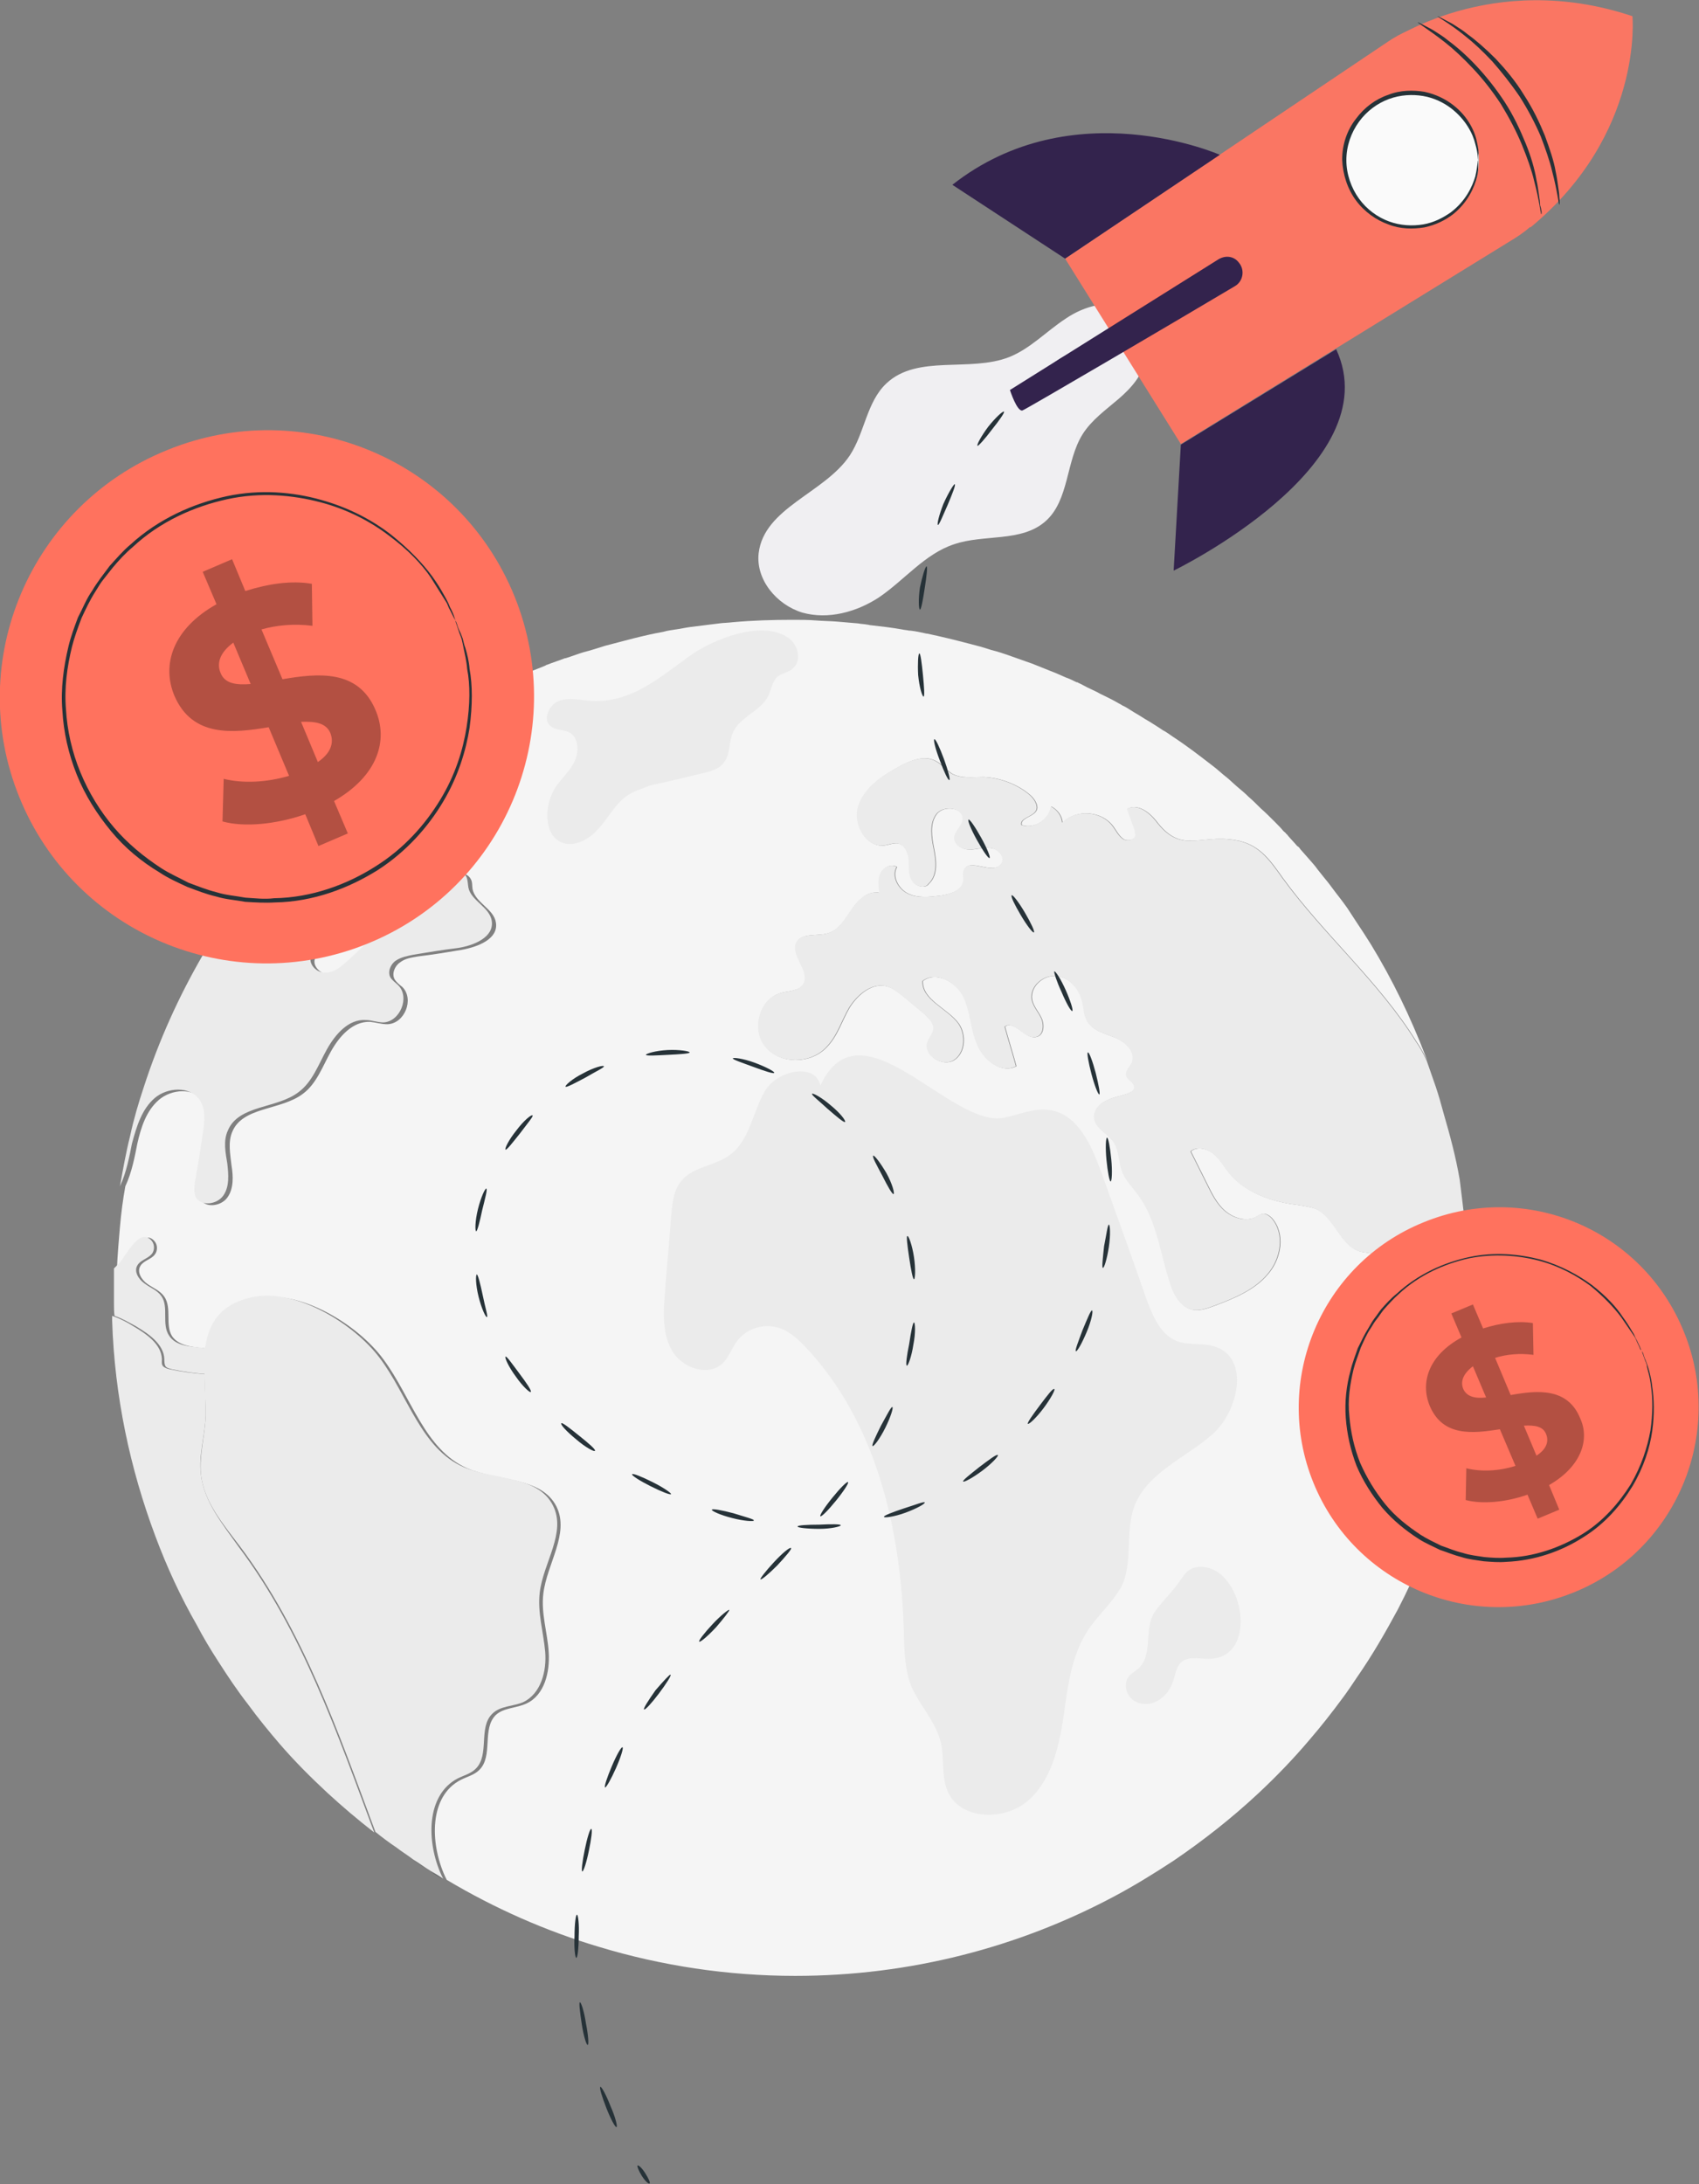 <svg version="1.1" id="Слой_1" xmlns="http://www.w3.org/2000/svg" x="0" y="0" width="283.3" height="364" xml:space="preserve"><rect width="100%" height="100%" fill="#808080" stroke="none"/><style>.st1{fill:#ebebeb}.st2{opacity:.6}.st3{fill:#263238}.st5{fill:#fa7663}.st8{fill:#ff725e}.st9{opacity:.3;enable-background:new}</style><path d="M234.2 220.6c-1.1-2.5-1.4-5.3-2.1-7.9-.4-1.4-1.1-2.9-2.4-3.5-.9-.4-1.9-.4-2.8-.6-3.4-1-4.3-5.7-7.4-7.1-1-.4-2.1-.5-3.2-.7-4.2-.5-8.6-2-11.3-5.3-.9-1.1-1.5-2.3-2.6-3.2s-2.8-1.3-3.8-.4l2.7 5.4c.8 1.6 1.6 3.3 3 4.5s3.4 1.8 5 1.1c.5-.3 1.1-.7 1.7-.6.4.1.8.4 1.1.7 2.3 2.6 1.6 6.8-.7 9.4-2.2 2.6-5.6 4-8.8 5.2-1.1.4-2.4.9-3.6.7-2.2-.4-3.4-2.8-4-5-1.5-4.8-2.1-10-5.1-14.1-.9-1.3-2.1-2.4-2.7-3.9-.6-1.6-.5-3.5-1.4-4.9-1-1.5-3.1-2.3-3.3-4.1-.1-1.3.9-2.4 2.1-2.9 1.1-.6 2.4-.7 3.6-1.2.5-.2 1-.5 1-1 0-.8-1-1.1-1.3-1.8-.3-.8.5-1.5.9-2.3.7-1.8-1.1-3.5-2.9-4.2-1.8-.7-3.9-1.2-4.7-3-.4-.8-.4-1.7-.6-2.6-.4-2.2-2-4.3-4.2-4.6-2.2-.4-4.6 1.6-4.3 3.8.2 1.2 1.1 2.1 1.6 3.2s.4 2.8-.8 3.1c-1.9.6-3.7-2.9-5.3-1.7.6 2.2 1.3 4.4 1.9 6.6-2.5 1.3-5.4-1-6.5-3.6s-1.1-5.5-2.3-8c-1.3-2.5-4.6-4.3-6.8-2.6-.1 3.2 4.1 4.5 6 7.1 1.3 1.9 1.1 4.9-.8 6.1-2 1.2-5.1-.9-4.4-3 .3-.8.9-1.4 1-2.2.1-1-.8-1.8-1.5-2.5l-3.6-3c-.8-.6-1.6-1.3-2.6-1.6-2.5-.7-4.9 1.3-6.3 3.5-1.3 2.2-2 4.8-3.9 6.7-2.6 2.7-7.5 2.8-10 0s-1.2-8.1 2.4-9.1c1.4-.4 3.1-.3 3.8-1.5 1.3-2.1-2.3-4.9-1.1-7 .9-1.6 3.5-.9 5.3-1.5s2.8-2.4 3.9-4 2.7-3.1 4.6-2.7c-.1-1.1-.3-2.3.2-3.3s1.8-1.6 2.7-1c-.9 1.5.2 3.6 1.8 4.4 1.6.8 3.5.6 5.2.4 1.8-.2 4-.9 4.1-2.6.1-.6-.2-1.2.1-1.7.8-2.1 4.6.8 6.1-.9.9-.9-.1-2.4-1.3-2.7s-2.4.1-3.6.2c-1.2.1-2.7-.6-2.8-1.8s1.3-2.1 1.4-3.2c.2-2-3.2-2.5-4.4-.9s-.8 3.9-.4 5.9c.4 2 .6 4.3-.9 5.7-.6.9-2.3.4-2.8-.6-.6-1-.4-2.2-.5-3.4-.1-1.1-.6-2.4-1.7-2.7-.8-.2-1.6.2-2.4.3-3.1.4-5.3-3.7-4.3-6.6 1-3 3.8-4.9 6.5-6.4 2-1.1 4.5-2.2 6.5-1 .9.5 1.6 1.4 2.5 2 1.6.9 3.5.6 5.3.6 2.8.1 5.7 1.2 7.8 3 .8.7 1.6 2 .9 2.8-.7.9-2.6 1.1-2.3 2.2 2.1.7 4.6-.9 4.9-3.1 1 .5 1.8 1.5 1.9 2.7 2.3-2.3 6.6-2 8.5.7.5.7.9 1.5 1.6 2 .7.5 2 .2 2.1-.6 0-.3-.1-.5-.1-.8-.4-1.2-.9-2.4-1.3-3.6 1.7-.9 3.6.5 4.8 2 4.2 5.6 7.2 2.2 13.1 3.2 4 .6 5.8 3.2 8 6.3 6.9 9.5 16.1 17.3 22.3 27.3.7 1 1.3 2.1 1.8 3.2-.1-.3-.2-.5-.3-.8-2.5-6.5-5.5-12.7-9.1-18.6-.8-1.3-1.6-2.5-2.4-3.7-.5-.8-1-1.5-1.5-2.3-.7-1-1.4-1.9-2.1-2.8-.6-.8-1.1-1.5-1.7-2.2l-1.2-1.5c-.4-.6-.9-1.1-1.4-1.7l-1.5-1.7c-.1-.2-.3-.4-.5-.5-.5-.6-1.1-1.2-1.6-1.8 0-.1-.1-.1-.2-.2-.1-.2-.3-.3-.5-.5-.4-.5-.9-1-1.4-1.5-.8-.8-1.6-1.6-2.4-2.3-.7-.7-1.3-1.3-2-1.9-.6-.6-1.2-1.1-1.8-1.6s-1.2-1.1-1.8-1.6c-.8-.6-1.5-1.3-2.3-1.9-2.2-1.7-4.4-3.4-6.7-4.9-.6-.4-1.1-.8-1.7-1.1-.6-.4-1.2-.8-1.7-1.1-.6-.4-1.2-.7-1.8-1.1s-1.2-.7-1.8-1.1c-.5-.3-.9-.6-1.4-.8-.3-.2-.5-.3-.7-.4-1-.6-2.1-1.1-3.1-1.6-.5-.3-1-.5-1.6-.8-.7-.3-1.3-.7-2-1-.1-.1-.2-.1-.3-.1-.6-.3-1.2-.6-1.8-.8-.9-.4-1.8-.8-2.6-1.1l-3-1.2c-1.1-.4-2.3-.8-3.4-1.2-1.1-.4-2.3-.8-3.5-1.1-1.2-.4-2.3-.7-3.5-1-2.3-.6-4.7-1.2-7.1-1.7h-.1c-.9-.2-1.8-.4-2.7-.5h-.2c-.4-.1-.8-.1-1.2-.2-1.7-.3-3.4-.5-5.2-.7-.2 0-.4-.1-.6-.1-.5-.1-1-.1-1.5-.2-1.1-.1-2.3-.2-3.5-.3-1.2-.1-2.4-.1-3.6-.2-1.3-.1-2.5-.1-3.8-.1-3.4 0-6.7.1-10 .4-.8.1-1.6.1-2.3.2l-2.4.3-2.4.3c-.8.1-1.6.3-2.4.4-.7.1-1.4.2-2.1.4-1.7.3-3.4.7-5 1.1-.8.2-1.5.4-2.3.6s-1.5.4-2.3.6c-1.3.4-2.5.8-3.7 1.1-1 .3-2 .7-3 1h-.1c-1 .4-2 .7-3 1.1-.1 0-.1 0-.2.1-.9.4-1.8.7-2.7 1.1l-3.3 1.5c-.9.4-1.8.9-2.7 1.3-1 .5-1.9 1-2.9 1.5 0 0-.1 0-.1.1l-2.7 1.5c-.9.5-1.8 1.1-2.8 1.6-.9.5-1.7 1-2.5 1.6l-.9.6c-.9.6-1.8 1.2-2.6 1.8-1.1.7-2.1 1.5-3.2 2.3l-2.7 2.1c-5.1 4-9.8 8.5-14.1 13.3-1.5 1.7-3 3.4-4.4 5.2-1.2 1.5-2.3 3-3.4 4.6-1 1.4-1.9 2.8-2.9 4.2.9-1.4 1.9-2.8 2.9-4.2.3 0 .6-.1.9-.1 1.6-.1 3.3-.1 4.8-.8 1.3-.7 2.3-1.9 3.5-2.7 3.1-2.2 8.2-2.6 9.1-6.4.3-1.3-.1-2.6.4-3.8.9-2.2 3.9-2.6 6.3-2.5 1 0 2.2.1 2.7 1 .3.6.1 1.4-.1 2.1-1.5 4.2-4.4 7.8-8.2 10.1-3.1 1.9-7.2 3.4-8 6.9.4 1.2 2.6 1.1 2.8 2.4.1 1-1.2 1.5-1.6 2.4-.7 1.3.9 2.9 2.4 2.8 1.5-.1 2.7-1.1 3.8-2.1 3.3-3 6.7-6.3 7.9-10.6.5-1.8.7-3.9 2.1-5 1.7-1.4 4.7-.4 5.3 1.7 1.4-.8 3.6-1.4 4.4.1.3.5.2 1.1.3 1.7.5 2.3 3.6 3.3 3.9 5.6.4 2.7-3 4-5.7 4.5-2.4.4-4.8.8-7.3 1.1-1.1.2-2.1.3-3 1-.9.6-1.4 1.9-.9 2.8.3.5.8.9 1.3 1.3 2 2 .4 6.1-2.5 6.2-1 0-1.9-.3-2.9-.4-2.9-.1-5.1 2.4-6.5 4.9s-2.4 5.4-4.7 7.1c-3.7 2.8-10.1 2.1-11.8 6.4-.7 1.7-.3 3.7-.1 5.5.3 1.8.4 3.9-.7 5.4-1.1 1.5-3.8 1.8-4.6.1-.3-.7-.2-1.6-.1-2.4.4-2.7.8-5.3 1.3-8 .3-2 .6-4.2-.6-5.8-1.6-2.3-5.3-2-7.4-.2s-3 4.6-3.6 7.3c-.4 2-.9 4.8-2 7.1-.4 2.2-.7 4.5-.9 6.8-.2 2.3-.4 4.6-.5 7 .3-.2.6-.5.9-.9 1.1-1.2 3.4-6.1 5.4-3.7.5.6.5 1.6 0 2.2-.6.8-1.9 1-2.4 1.9-.6 1 .2 2.3 1.2 3s2.1 1.1 2.8 2.1c1.3 1.9.1 4.7 1.3 6.6 1.1 1.6 3.4 1.8 5.4 2 .2 0 .4.1.7.1.6-3.9 2.4-7.1 7.8-8.4 7.4-1.7 17.2 4.5 21.3 10.1 4.7 6.3 6.9 15.1 14 18.2 5.1 2.2 12.4 1.4 14.9 6.4 2.2 4.5-1.6 9.5-2.2 14.5-.4 3.3.7 6.5.9 9.8.2 3.3-.7 7.1-3.7 8.5-1.7.8-3.8.7-5.1 1.9-2.4 2.3-.4 6.9-2.8 9.2-.8.8-2 1.1-3 1.6-5.4 2.7-5.2 10.6-2.7 16.1l.3.6c7.9 4.7 16.4 8.5 25.5 11.2 10.3 3.1 21.3 4.8 32.6 4.8 19.2 0 37.3-4.8 53.1-13.2 3.4-1.8 6.8-3.9 10-6 5-3.4 9.7-7.1 14.1-11.2 3-2.8 5.9-5.8 8.6-9 1.9-2.2 3.7-4.5 5.4-6.8.9-1.2 1.7-2.4 2.5-3.6 2.5-3.6 4.7-7.4 6.8-11.3 2.9-5.6 5.4-11.5 7.3-17.7 2-6.2 3.4-12.6 4.3-19.2.3-2.5.6-5.1.8-7.7-1.2 1.2-2.8 2.1-4.6 2-3.3-.2-5.6-2.5-6.7-5z" fill="#f5f5f5"/><path class="st1" d="M104.9 132.4c-2.2 1.3-3.4 3.9-5.2 5.8-1.7 2-4.8 3.4-6.9 1.7-1-.8-1.4-2.1-1.5-3.3-.2-1.8.3-3.6 1.2-5.2 1-1.6 2.5-2.8 3.3-4.5s.7-4.1-1-4.9c-.9-.4-2.1-.3-2.9-.9-1.5-1.1-.4-3.6 1.3-4.3 1.7-.6 3.6-.1 5.4 0 6.6.4 11.4-3.9 16.3-7.4 3.8-2.8 12-6.1 16.4-3.2 1.8 1.1 2.5 4 .8 5.3-.7.6-1.8.7-2.5 1.3-.8.8-1 2-1.4 3-1.2 2.7-4.8 3.6-6 6.3-.7 1.6-.4 3.6-1.5 5-.8 1.1-2.3 1.5-3.7 1.8-2.9.7-5.7 1.4-8.6 2-1.1.5-2.4.8-3.5 1.5zm76.5 139.3c-2.8 4.3-3.4 9.6-4.1 14.7-.8 5.1-2.1 10.5-6 13.8s-11.1 3.1-13.2-1.5c-1.2-2.5-.6-5.5-1.2-8.2-.8-3.5-3.6-6.3-5-9.6-1.1-2.9-1.1-6.1-1.2-9.2-.5-16.9-4.6-34.6-16.2-47-1.4-1.5-3-3-5-3.5-2.4-.6-5.1.3-6.6 2.3-.9 1.2-1.4 2.8-2.5 3.8-2.5 2.2-6.8.6-8.4-2.3-1.6-2.9-1.4-6.5-1.1-9.8.3-4.1.7-8.2 1-12.4.2-2.2.4-4.5 1.8-6.1 2-2.3 5.6-2.4 8.1-4.3 3.2-2.4 3.7-7 5.7-10.5s8.4-4.9 9.3-1c6.7-14.4 21.6 7 30.5 5.4 2.6-.5 5.1-1.7 7.7-1.3 4.6.6 6.9 5.7 8.5 10 2.6 7.2 5.2 14.4 7.7 21.6 1 2.7 2.3 5.8 5 6.9 2.1.8 4.5.2 6.6 1 5.6 2 3.7 10.8-.7 14.6-4.5 3.9-10.7 6.3-12.9 11.8-1.6 4.2-.3 9-2 13.1-1.5 3-4.1 5.1-5.8 7.7zm21 4.7c-1.8.3-4-.6-5.4.6-.8.7-1 1.9-1.3 2.9-.4 1.4-1.3 2.8-2.6 3.5-1.3.8-3 .8-4.2-.1s-1.6-2.8-.6-4c.4-.5 1.1-.8 1.6-1.3 2.4-2.3.8-6.5 2.6-9.3 1.1-1.6 2.8-3.2 4-4.9.9-1.2 1.3-2.2 2.9-2.6 7.5-1.2 10.8 14.2 3 15.2z"/><g class="st2"><path class="st3" d="M68.9 310c1 .6 1.9 1.3 2.9 1.9.7.4 1.4.8 2.1 1.3-.7-.4-1.4-.8-2.1-1.3-1-.6-2-1.3-2.9-1.9z"/></g><g class="st2"><path class="st3" d="M18.8 211.3v2.6-2.6z"/></g><path class="st1" d="M33.5 245.7c-.4-3.2.7-6.5.8-9.8 0-2.3-.1-4.6-.2-6.9-1.9-.1-3.9-.4-5.8-.8-.4-.1-.8-.2-1.1-.5-.3-.3-.2-.8-.2-1.2-.1-2.5-2.6-4.2-4.8-5.5-1.1-.7-2.3-1.3-3.5-1.7v.8c.4 12.6 3 24.7 7.2 35.9 1.9 5.1 4.2 10.1 6.9 14.8 1.1 2.1 2.3 4.1 3.6 6.1 1.6 2.5 3.2 4.9 5 7.2 1.6 2.2 3.4 4.4 5.2 6.5 2.5 2.9 5.2 5.6 8 8.2 2.5 2.3 5.1 4.5 7.8 6.6-6.2-16.6-12-33.5-22.6-47.6-2.6-3.7-5.8-7.5-6.3-12.1z"/><path class="st1" d="M34.3 224.7c-.2 0-.4-.1-.7-.1-2-.2-4.3-.3-5.4-2-1.3-1.9 0-4.8-1.3-6.6-.7-1-1.9-1.4-2.8-2.1-1-.7-1.8-2-1.2-3 .5-.9 1.7-1.1 2.4-1.9.5-.6.5-1.6 0-2.2-2-2.4-4.3 2.5-5.4 3.7l-.9.9v5.7c0 .6 0 1.7.1 2.2 1.2.4 2.4 1.1 3.5 1.7 2.2 1.3 4.7 3 4.8 5.5 0 .4 0 .9.2 1.2s.7.4 1.1.5c1.9.4 3.8.7 5.8.8"/><path class="st1" d="M34.1 229c0 2.3.2 4.7.2 6.9-.1 3.3-1.1 6.5-.8 9.8.5 4.6 3.7 8.3 6.5 12 10.6 14.1 16.4 31 22.6 47.6 1.1.9 2.3 1.8 3.5 2.6.9.7 1.9 1.3 2.8 2 1 .6 1.9 1.3 2.9 1.9.7.4 1.4.8 2.1 1.3l-.3-.6c-2.5-5.5-2.6-13.3 2.7-16.1 1-.5 2.2-.8 3-1.6 2.4-2.3.4-6.9 2.8-9.2 1.3-1.3 3.4-1.2 5.1-1.9 3-1.4 4-5.2 3.7-8.5s-1.3-6.5-.9-9.8c.6-5 4.5-10 2.2-14.5-2.5-5-9.7-4.2-14.9-6.4-7.1-3.1-9.3-12-14-18.2-4.2-5.6-13.9-11.7-21.3-10.1-5.4 1.2-7.2 4.4-7.8 8.4M25.8 183c2.1-1.8 5.8-2 7.4.2 1.2 1.6.9 3.8.6 5.8-.4 2.7-.8 5.3-1.3 8-.1.8-.2 1.6.1 2.4.8 1.7 3.5 1.4 4.6-.1s.9-3.6.7-5.4c-.3-1.8-.7-3.8.1-5.5 1.8-4.3 8.2-3.6 11.8-6.4 2.3-1.7 3.3-4.6 4.7-7.1s3.6-5.1 6.5-4.9c1 0 1.9.4 2.9.4 2.8-.1 4.5-4.2 2.5-6.2-.4-.4-1-.8-1.3-1.3-.5-.9 0-2.2.9-2.8s2-.8 3-1c2.4-.4 4.8-.8 7.3-1.1 2.7-.4 6.1-1.8 5.7-4.5-.3-2.3-3.5-3.4-3.9-5.6-.1-.6-.1-1.2-.3-1.7-.7-1.5-2.9-.9-4.4-.1-.6-2.1-3.6-3.1-5.3-1.7-1.4 1.2-1.6 3.3-2.1 5-1.2 4.3-4.6 7.6-7.9 10.6-1.1 1-2.3 2.1-3.8 2.1-1.5.1-3-1.5-2.4-2.8.5-.9 1.8-1.4 1.6-2.4-.2-1.3-2.4-1.2-2.8-2.4.9-3.5 4.9-5 8-6.9 3.8-2.3 6.8-5.9 8.2-10.1.3-.7.4-1.5.1-2.1-.5-.9-1.7-1-2.7-1-2.4 0-5.4.3-6.3 2.5-.5 1.2-.1 2.6-.4 3.8-.8 3.7-5.9 4.1-9.1 6.4-1.2.9-2.2 2.1-3.5 2.7-1.5.7-3.2.6-4.8.8-.3 0-.6.1-.9.1-1 1.4-1.9 2.8-2.9 4.2-.9 1.4-1.8 2.9-2.6 4.3-4 6.9-7.3 14.2-9.8 21.9-.9 2.7-1.7 5.4-2.3 8.2-.7 2.8-1.2 5.6-1.7 8.4 1.1-2.3 1.6-5.1 2-7.1.8-3 1.7-5.8 3.8-7.6zm219 40.4s-2.8 2.1-4.6 2c-2.7 0-5-2.3-6.1-4.8s-1.4-5.3-2.1-7.9c-.4-1.4-1.1-2.9-2.4-3.5-.9-.4-1.9-.4-2.8-.6-3.4-1-4.3-5.7-7.4-7.1-1-.4-2.1-.5-3.2-.7-4.2-.5-8.6-2-11.3-5.3-.9-1.1-1.5-2.3-2.6-3.2s-2.8-1.3-3.8-.4l2.7 5.4c.8 1.6 1.6 3.3 3 4.5s3.4 1.8 5 1.1c.5-.3 1.1-.7 1.7-.6.4.1.8.4 1.1.7 2.3 2.6 1.6 6.8-.7 9.4-2.2 2.6-5.6 4-8.8 5.2-1.1.4-2.4.9-3.6.7-2.2-.4-3.4-2.8-4-5-1.5-4.8-2.1-10-5.1-14.1-.9-1.3-2.1-2.4-2.7-3.9-.6-1.6-.5-3.5-1.4-4.9-1-1.5-3.1-2.3-3.3-4.1-.1-1.3.9-2.4 2.1-2.9 1.1-.6 2.4-.7 3.6-1.2.5-.2 1-.5 1-1 0-.8-1-1.1-1.3-1.8-.3-.8.5-1.5.9-2.3.7-1.8-1.1-3.5-2.9-4.2-1.8-.7-3.9-1.2-4.7-3-.4-.8-.4-1.7-.6-2.6-.4-2.2-2-4.3-4.2-4.6-2.2-.4-4.6 1.6-4.3 3.8.2 1.2 1.1 2.1 1.6 3.2s.4 2.8-.8 3.1c-1.9.6-3.7-2.9-5.3-1.7.6 2.2 1.3 4.4 1.9 6.6-2.5 1.3-5.4-1-6.5-3.6s-1.1-5.5-2.3-8c-1.3-2.5-4.6-4.3-6.8-2.6-.1 3.2 4.1 4.5 6 7.1 1.3 1.9 1.1 4.9-.8 6.1-2 1.2-5.1-.9-4.4-3 .3-.8.9-1.4 1-2.2.1-1-.8-1.8-1.5-2.5l-3.6-3c-.8-.6-1.6-1.3-2.6-1.6-2.5-.7-4.9 1.3-6.3 3.5-1.3 2.2-2 4.8-3.9 6.7-2.6 2.7-7.5 2.8-10 0s-1.2-8.1 2.4-9.1c1.4-.4 3.1-.3 3.8-1.5 1.3-2.1-2.3-4.9-1.1-7 .9-1.6 3.5-.9 5.3-1.5s2.8-2.4 3.9-4 2.7-3.1 4.6-2.7c-.1-1.1-.3-2.3.2-3.3s1.8-1.6 2.7-1c-.9 1.5.2 3.6 1.8 4.4 1.6.8 3.5.6 5.2.4 1.8-.2 4-.9 4.1-2.6.1-.6-.2-1.2.1-1.7.8-2.1 4.6.8 6.1-.9.9-.9-.1-2.4-1.3-2.7s-2.4.1-3.6.2c-1.2.1-2.7-.6-2.8-1.8s1.3-2.1 1.4-3.2c.2-2-3.2-2.5-4.4-.9s-.8 3.9-.4 5.9c.4 2 .6 4.3-.9 5.7-.6.9-2.3.4-2.8-.6-.6-1-.4-2.2-.5-3.4-.1-1.1-.6-2.4-1.7-2.7-.8-.2-1.6.2-2.4.3-3.1.4-5.3-3.7-4.3-6.6 1-3 3.8-4.9 6.5-6.4 2-1.1 4.5-2.2 6.5-1 .9.5 1.6 1.4 2.5 2 1.6.9 3.5.6 5.3.6 2.8.1 5.7 1.2 7.8 3 .8.7 1.6 2 .9 2.8-.7.9-2.6 1.1-2.3 2.2 2.1.7 4.6-.9 4.9-3.1 1 .5 1.8 1.5 1.9 2.7 2.3-2.3 6.6-2 8.5.7.5.7.9 1.5 1.6 2 .7.5 2 .2 2.1-.6 0-.3-.1-.5-.1-.8-.4-1.2-.9-2.4-1.3-3.6 1.7-.9 3.6.5 4.8 2 4.2 5.6 7.2 2.2 13.1 3.2 4 .6 5.8 3.2 8 6.3 6.9 9.5 16.1 17.3 22.3 27.3.7 1 1.3 2.1 1.8 3.2.5 1.4 1 2.9 1.5 4.3.5 1.5.9 2.9 1.3 4.4 1.1 3.8 2 7.1 2.7 11.1 0 0 .8 6.4 1 8.5.1 1.6.3 3.2.4 4.8.1 1.6.1 3.2.1 4.9l-.1 8.6z"/><path d="M188.3 51.8c-3.2-2.1-7.5-.8-10.6 1.3-3.2 2.1-5.9 5-9.4 6.4-6.6 2.6-15.3-.5-20.5 4.4-3.3 3.1-3.6 8.2-6.1 12-4.2 6.3-14.3 8.7-15.2 16.3-.5 4.4 3 8.6 7.3 9.9 4.3 1.2 9-.1 12.7-2.5 4.3-2.9 7.7-7.3 12.6-8.9 5-1.7 11.2-.3 15.2-3.8s3.4-10 6.2-14.5c1.5-2.4 3.9-4.1 6-5.9s4.2-4.1 4.5-6.9c.4-2.9-.7-7.7-2.7-7.8" fill="#f0eff2"/><path class="st3" d="M106.3 360.9c.2-.1.8.5 1.3 1.3s.9 1.6.7 1.7c-.2.1-.8-.5-1.3-1.3s-.8-1.6-.7-1.7zm-6.2-13.1c.2-.1 1 1.4 1.7 3.2.8 1.8 1.2 3.4 1 3.5s-1-1.4-1.7-3.2c-.7-1.8-1.2-3.4-1-3.5zm-3.4-14.1c.2 0 .7 1.5 1 3.5.4 2 .5 3.6.3 3.6-.2.1-.7-1.5-1-3.5s-.5-3.6-.3-3.6zm-.5-14.6c.2 0 .4 1.6.3 3.6 0 2-.2 3.6-.4 3.6s-.4-1.6-.3-3.6c0-2 .2-3.6.4-3.6zm2.4-14.3c.2.1 0 1.7-.4 3.6-.4 2-.9 3.5-1.1 3.5s0-1.7.4-3.6c.4-2 .9-3.6 1.1-3.5zm5.2-13.6c.2.1-.3 1.7-1.1 3.5s-1.6 3.2-1.8 3.2c-.2-.1.3-1.6 1.1-3.5s1.6-3.3 1.8-3.2zm8-12.1c.2.1-.7 1.5-1.9 3.1s-2.3 2.8-2.5 2.7c-.2-.1.7-1.5 1.9-3.2 1.3-1.5 2.4-2.7 2.5-2.6zm9.8-10.8c.1.1-.9 1.4-2.2 2.9-1.4 1.5-2.6 2.5-2.8 2.4-.2-.1.8-1.4 2.2-2.9 1.4-1.5 2.7-2.5 2.8-2.4zm10.3-10.3c.2.1-.9 1.4-2.3 2.9-1.4 1.4-2.7 2.5-2.8 2.3-.1-.1.9-1.4 2.3-2.9 1.3-1.4 2.6-2.5 2.8-2.3zm9.5-11c.2.1-.7 1.5-2 3.1s-2.4 2.7-2.6 2.6c-.2-.1.7-1.5 2-3.1s2.4-2.7 2.6-2.6zm7.4-12.5c.2.1-.3 1.7-1.2 3.5s-1.9 3.1-2.1 3c-.2-.1.5-1.6 1.4-3.4 1-1.8 1.7-3.2 1.9-3.1zm3.6-14.1c.2 0 .3 1.7-.1 3.7-.3 2-.9 3.6-1.1 3.5-.2-.1 0-1.7.4-3.6.3-2 .6-3.6.8-3.6zm-1.1-14.4c.2-.1.8 1.5 1.1 3.5s.2 3.7 0 3.7-.5-1.6-.8-3.6-.5-3.6-.3-3.6zm-5.7-13.4c.2-.1 1.2 1.2 2.2 2.9 1 1.8 1.4 3.4 1.2 3.5s-1-1.3-1.9-3.1c-.9-1.7-1.7-3.1-1.5-3.3zm-10.2-10.3c.1-.2 1.6.6 3.1 1.9 1.6 1.3 2.6 2.6 2.4 2.8-.2.1-1.4-.9-2.9-2.2-1.4-1.3-2.7-2.3-2.6-2.5zm-13.2-5.9c0-.2 1.7 0 3.6.7s3.4 1.5 3.3 1.7-1.6-.3-3.5-1-3.4-1.2-3.4-1.4zm-14.5-.6c0-.2 1.6-.7 3.6-.8s3.7.2 3.7.4-1.6.3-3.6.4c-2 .1-3.6.2-3.7 0zm-13.4 5.3c-.1-.2 1.1-1.3 2.9-2.2 1.8-1 3.4-1.4 3.5-1.2s-1.4.9-3.1 1.9c-1.7.9-3.2 1.7-3.3 1.5zm-10 10.5c-.2-.1.5-1.6 1.8-3.2 1.2-1.6 2.5-2.7 2.7-2.5.2.1-.9 1.4-2.1 3-1.2 1.5-2.2 2.8-2.4 2.7zm-4.9 13.6c-.2 0-.2-1.7.3-3.7s1.2-3.5 1.4-3.4c.2.1-.2 1.6-.7 3.6-.4 1.9-.8 3.5-1 3.5zm1.8 14.3c-.2.1-.9-1.4-1.4-3.4s-.5-3.6-.3-3.7c.2 0 .6 1.6 1 3.5.4 2 .9 3.5.7 3.6zm7.3 12.5c-.2.1-1.4-1-2.5-2.6-1.2-1.6-1.9-3.2-1.7-3.3.2-.1 1.1 1.2 2.3 2.8 1.2 1.6 2.1 2.9 1.9 3.1zm10.7 9.8c-.1.2-1.6-.6-3.1-1.9-1.6-1.3-2.7-2.5-2.5-2.7.1-.2 1.4.8 3 2.1 1.5 1.2 2.8 2.3 2.6 2.5zm12.7 7.2c-.1.2-1.6-.4-3.4-1.3-1.8-.9-3.2-1.8-3.1-2s1.6.4 3.4 1.3c1.8.9 3.1 1.8 3.1 2zm13.8 4.4c0 .2-1.7.1-3.6-.4-2-.5-3.5-1.2-3.4-1.4s1.7.1 3.6.6c1.9.6 3.5 1 3.4 1.2zm14.5.8c0 .2-1.6.6-3.6.6s-3.7-.2-3.6-.4c0-.2 1.6-.3 3.6-.3 2-.1 3.6-.1 3.6.1zm14-3.8c.1.2-1.3 1-3.2 1.7s-3.6.9-3.6.7c-.1-.2 1.5-.8 3.3-1.4 1.9-.6 3.4-1.2 3.5-1zm12.2-7.9c.1.2-1 1.4-2.6 2.6-1.6 1.2-3.1 2-3.2 1.8-.1-.2 1.2-1.2 2.7-2.4 1.6-1.2 2.9-2.2 3.1-2zm9.4-11c.2.1-.6 1.6-1.8 3.2-1.2 1.6-2.4 2.7-2.6 2.6-.2-.1.8-1.5 2-3.1s2.2-2.9 2.4-2.7zm6.3-13.1c.2.1-.1 1.7-.9 3.6-.8 1.9-1.6 3.3-1.8 3.2s.4-1.6 1.1-3.5c.8-1.9 1.4-3.4 1.6-3.3zm2.8-14.3c.2 0 .3 1.7 0 3.7s-.8 3.6-1 3.5c-.2 0 0-1.7.2-3.6.4-2 .6-3.6.8-3.6zm-.3-14.5c.2 0 .5 1.6.7 3.6s.1 3.7-.1 3.7-.5-1.6-.7-3.6c-.2-2.1-.1-3.7.1-3.7zm-3.2-14.2c.2-.1.8 1.5 1.3 3.4.5 2 .8 3.6.6 3.6s-.8-1.5-1.3-3.4-.8-3.6-.6-3.6zm-5.6-13.5c.2-.1 1.1 1.3 1.9 3.1.8 1.8 1.3 3.4 1.1 3.5s-1-1.3-1.8-3.2c-.8-1.7-1.3-3.3-1.2-3.4zm-7.1-12.7c.2-.1 1.2 1.2 2.2 2.9s1.7 3.2 1.5 3.3-1.2-1.2-2.2-2.9-1.7-3.1-1.5-3.3zm-7.2-12.6c.2-.1 1.1 1.2 2.1 3s1.6 3.3 1.4 3.4c-.2.1-1.1-1.2-2.1-3s-1.6-3.3-1.4-3.4zm-5.7-13.4c.2-.1.9 1.4 1.6 3.3.7 1.9 1.1 3.5.9 3.5-.2.1-.9-1.4-1.6-3.3-.7-1.8-1.1-3.4-.9-3.5zm-2.5-14.3c.2 0 .4 1.6.6 3.6.2 2 .3 3.6.1 3.6s-.7-1.5-.9-3.6c-.1-1.9 0-3.6.2-3.6zm1.2-14.5c.2 0 0 1.7-.3 3.6-.3 2-.6 3.6-.8 3.6s-.3-1.7 0-3.7c.4-1.9.9-3.5 1.1-3.5zm4.7-13.7c.2.1-.4 1.6-1.2 3.5-.8 1.8-1.4 3.3-1.6 3.3-.2-.1.2-1.7.9-3.5.9-2 1.8-3.4 1.9-3.3zm8.2-12.1c.2.1-.8 1.5-2 3-1.2 1.6-2.3 2.8-2.4 2.7-.2-.1.6-1.6 1.8-3.2 1.2-1.5 2.4-2.6 2.6-2.5zm10.9-9.5c.1.2-1.1 1.2-2.7 2.4s-2.9 2.2-3 2 1-1.4 2.6-2.6c1.5-1.2 3-2 3.1-1.8zm12.9-6.6c.1.2-1.4.9-3.2 1.7s-3.3 1.4-3.4 1.2c-.1-.2 1.3-1.1 3.1-1.9 1.9-.8 3.5-1.2 3.5-1zm10.6-2.7c0 .2-.7.5-1.7.7s-1.8.2-1.9 0c0-.2.7-.5 1.7-.7s1.9-.2 1.9 0z"/><path class="st5" d="M231.5 7s17.1-12.2 40.7-4.3c0 0 1.9 19.6-17 35.2"/><path class="st5" d="M177.6 43.1c.7 1.1 19.3 30.9 19.3 30.9l55.7-34.3c9.7-6 12.2-19 5.4-28.2-6.2-8.4-17.9-10.4-26.5-4.6l-53.9 36.2z"/><path d="M196.9 74.1l-1.2 21s36.1-17.5 27.1-36.9l-25.9 15.9zm6.5-48.3s-24.5-10.8-44.6 5l18.8 12.3 25.8-17.3zm-.2 17.4L168.4 65s1.2 3.7 2.1 3.4c.8-.3 27-15.7 35.4-20.7 1.4-.8 1.7-2.7.7-3.9-.8-1.1-2.2-1.3-3.4-.6z" fill="#33234d"/><circle cx="235.4" cy="26.7" r="11.2" fill="#fafafa"/><path class="st3" d="M246.5 26.7c-.1 0 0-1-.5-2.7-.4-1.7-1.6-4.1-4.1-6-1.2-.9-2.8-1.7-4.6-2-1.8-.3-3.8-.2-5.7.5-1.9.7-3.7 2-5 3.8s-2.1 4-2.1 6.4c0 2.3.8 4.6 2.1 6.4s3.1 3.1 5 3.8 3.9.8 5.7.5 3.3-1.1 4.6-2c2.5-1.9 3.6-4.3 4.1-6 .4-1.8.4-2.8.5-2.7v.7c0 .5 0 1.2-.2 2-.4 1.7-1.5 4.3-4 6.3-1.3 1-2.9 1.8-4.8 2.2-1.9.3-4 .3-6-.5-2-.7-4-2.1-5.4-4-1.4-1.9-2.2-4.3-2.3-6.8 0-2.5.8-4.9 2.3-6.8 1.4-1.9 3.3-3.3 5.4-4 2-.8 4.2-.8 6-.5 1.9.4 3.5 1.2 4.8 2.2 2.6 2 3.7 4.6 4 6.3.2.9.3 1.6.2 2v.9zm13.5 7.4c-.1 0-.3-2.2-1.2-5.6-.4-1.7-1.1-3.7-1.9-5.8-.9-2.1-2.1-4.4-3.5-6.6-1.5-2.2-3.1-4.2-4.6-5.9-1.6-1.7-3.1-3.1-4.5-4.2-2.7-2.2-4.7-3.2-4.6-3.3 0 0 .5.2 1.4.7.4.2 1 .5 1.6.9s1.3.8 2 1.4c1.4 1 3 2.4 4.7 4.1 1.6 1.7 3.3 3.7 4.7 6 1.5 2.3 2.6 4.6 3.5 6.8.8 2.2 1.5 4.2 1.8 6 .2.9.3 1.7.4 2.4.1.7.2 1.3.2 1.8.1.7.1 1.3 0 1.3z"/><path class="st3" d="M257 35.7c-.1 0-.3-2.2-1.2-5.6-.4-1.7-1.1-3.7-2-5.9s-2.1-4.5-3.5-6.8c-1.5-2.3-3.1-4.3-4.7-6-1.6-1.7-3.2-3.2-4.6-4.3-2.8-2.2-4.7-3.3-4.6-3.4 0 0 .5.2 1.4.7.4.2 1 .5 1.6.9s1.3.8 2 1.4c1.5 1.1 3.1 2.5 4.7 4.2 1.6 1.7 3.3 3.8 4.8 6.1s2.6 4.7 3.5 6.9 1.5 4.3 1.8 6.1c.2.9.3 1.7.4 2.4.1.7.2 1.3.2 1.8.3.9.3 1.5.2 1.5z"/><path class="st8" d="M85.8 99.4c9.2 22.8-1.8 48.7-24.6 57.9s-48.8-1.7-58-24.5C-6 110.1 5.1 84.2 27.9 75c22.8-9.3 48.7 1.7 57.9 24.4z"/><path class="st8" d="M76 103.4c7 17.3-1.4 37.1-18.7 44.1-17.4 7-37.2-1.3-44.2-18.6s1.4-37.1 18.7-44.1C49.2 77.7 69 86.1 76 103.4z"/><path class="st3" d="M71.8 96.2c-1.5-2.2-3.8-4.6-6.9-6.9-3-2.3-6.9-4.4-11.5-5.6s-10-1.7-15.5-.5-11.2 3.7-15.8 8c-1.2 1-2.3 2.2-3.3 3.4-.5.6-1 1.3-1.5 1.9s-.9 1.3-1.4 2.1c-.9 1.4-1.6 2.9-2.3 4.4-.6 1.6-1.2 3.2-1.6 4.8-.8 3.3-1.3 6.8-1 10.4.2 3.5 1 7.1 2.4 10.5 1.4 3.4 3.3 6.5 5.6 9.2s5 4.9 7.9 6.8c1.4.9 3 1.6 4.5 2.4 1.6.6 3.1 1.2 4.7 1.6 1.6.5 3.2.6 4.8.9 1.6.1 3.2.3 4.8.1 6.3-.1 12.2-2.3 16.9-5.3 4.8-3 8.3-7 10.8-11.1s3.8-8.3 4.4-12.1c.6-3.8.6-7.1.1-9.7-.1-1.3-.4-2.5-.6-3.5-.1-.5-.2-1-.3-1.4-.1-.4-.3-.8-.4-1.1l-.5-1.5c-.1-.3-.2-.5-.1-.5 0 0 .1.2.2.5.1.4.3.9.6 1.5.1.3.3.7.4 1.1s.2.9.4 1.4c.3 1 .6 2.2.7 3.5.5 2.7.5 6 0 9.8-.6 3.8-1.9 8.1-4.4 12.3S67.8 141.9 63 145c-4.8 3-10.7 5.3-17.2 5.4-1.6.1-3.2 0-4.9-.1-1.6-.3-3.3-.4-4.9-.9-1.7-.4-3.2-1-4.8-1.6-1.5-.7-3.1-1.4-4.6-2.4-3-1.8-5.8-4.1-8.1-6.9-2.3-2.8-4.3-5.9-5.7-9.4s-2.2-7.1-2.4-10.7c-.3-3.6.2-7.2 1-10.6.4-1.7 1-3.3 1.6-4.9.8-1.5 1.4-3.1 2.4-4.5.4-.7.9-1.4 1.4-2.1s1-1.3 1.5-2c1.1-1.2 2.2-2.5 3.4-3.5 4.8-4.4 10.6-6.9 16.1-8.1 5.6-1.2 11.1-.7 15.7.6 4.7 1.3 8.6 3.4 11.7 5.8 3 2.4 5.3 4.8 6.9 7 .8 1.1 1.4 2.1 1.9 3 .3.5.5.9.7 1.3s.3.8.5 1.1c.3.6.5 1.1.6 1.5.1.3.2.5.2.5s-.1-.2-.3-.5l-.7-1.4c-.2-.3-.3-.7-.5-1.1"/><path class="st9" d="M55.7 133.5l2.3 5.4-4.9 2.1-2.2-5.3c-4.9 1.7-10.2 2.2-13.8 1.2l.2-7.1c3.2.8 7.2.6 10.9-.5l-3.4-8.1c-6 1-12.7 1.7-15.7-5.2-2.2-5.2-.3-11.2 7-15.3l-2.3-5.4 4.9-2.1 2.2 5.3c3.8-1.2 7.7-1.8 11.1-1.2l.1 7c-3.1-.4-6-.1-8.5.6l3.5 8.3c5.9-1 12.6-1.7 15.5 5.1 2.2 5.1.4 11-6.9 15.2zM41.8 114l-2.9-6.9c-2.3 1.7-2.8 3.5-2.1 5.1.7 1.7 2.5 2 5 1.8zm13.3 8.2c-.7-1.7-2.5-2-4.9-1.9L53 127c2.2-1.5 2.7-3.2 2.1-4.8z"/><path class="st8" d="M280.8 222c6.9 17-1.3 36.5-18.4 43.4s-36.5-1.3-43.4-18.3 1.3-36.5 18.4-43.4c17.1-7 36.5 1.2 43.4 18.3z"/><path class="st8" d="M273.5 224.9c5.3 13-1 27.8-14 33.1-13 5.3-27.8-1-33.1-14s1-27.8 14-33.1c13-5.2 27.8 1 33.1 14z"/><path class="st3" d="M270.3 219.5c-1.2-1.6-2.9-3.4-5.1-5.2-2.3-1.7-5.2-3.3-8.6-4.2-3.5-.9-7.5-1.2-11.6-.4-4.1.9-8.4 2.8-11.8 6-.9.8-1.7 1.7-2.5 2.6-.4.5-.7 1-1.1 1.5-.4.5-.7 1-1 1.5-.7 1-1.2 2.2-1.7 3.3-.4 1.2-.9 2.4-1.2 3.6-.6 2.5-1 5.1-.7 7.8.2 2.6.8 5.3 1.8 7.8 1.1 2.5 2.5 4.8 4.2 6.9 1.7 2.1 3.8 3.7 5.9 5.1 1.1.7 2.2 1.2 3.4 1.8 1.2.4 2.3.9 3.6 1.2 1.2.4 2.4.5 3.6.7 1.2.1 2.4.2 3.6.1 4.7-.1 9.1-1.7 12.7-3.9 3.6-2.2 6.2-5.3 8.1-8.3 1.8-3.1 2.8-6.2 3.3-9 .4-2.8.4-5.3.1-7.3-.1-1-.3-1.9-.5-2.6-.1-.4-.2-.7-.2-1-.1-.3-.2-.6-.3-.8-.2-.5-.3-.9-.4-1.1-.1-.3-.1-.4-.1-.4s.1.1.2.4c.1.3.2.7.4 1.1.1.3.2.5.3.8.1.3.2.7.3 1 .2.8.4 1.6.5 2.6.3 2 .4 4.5 0 7.4-.4 2.8-1.4 6-3.3 9.2-1.9 3.1-4.5 6.2-8.2 8.5-3.6 2.3-8 3.9-12.9 4.1-1.2.1-2.4 0-3.7-.1-1.2-.2-2.5-.3-3.7-.7-1.2-.3-2.4-.8-3.6-1.2-1.2-.6-2.4-1.1-3.5-1.8-2.2-1.4-4.3-3.1-6.1-5.2-1.7-2.1-3.2-4.4-4.3-7-1-2.6-1.6-5.3-1.8-8s.1-5.4.8-7.9c.3-1.3.8-2.5 1.2-3.7.6-1.2 1.1-2.3 1.8-3.4.3-.5.6-1.1 1-1.6s.7-1 1.1-1.5c.8-.9 1.6-1.8 2.6-2.6 3.6-3.3 7.9-5.2 12.1-6.1 4.2-.9 8.3-.5 11.8.4 3.5 1 6.4 2.6 8.7 4.3 2.3 1.8 4 3.6 5.1 5.3.6.8 1.1 1.6 1.5 2.3.2.3.4.6.5.9.1.3.3.6.4.8.2.5.4.8.5 1.1s.2.4.1.4c0 0-.1-.1-.2-.4-.1-.3-.3-.6-.5-1.1-.1-.2-.2-.5-.4-.8"/><path class="st9" d="M258.3 247.5l1.7 4.1-3.6 1.5-1.7-4c-3.7 1.3-7.6 1.6-10.3.9l.1-5.3c2.4.6 5.4.5 8.2-.4l-2.6-6.1c-4.5.7-9.5 1.3-11.7-3.9-1.6-3.9-.2-8.4 5.3-11.4l-1.7-4 3.6-1.5 1.7 4c2.8-.9 5.8-1.3 8.3-.9l.1 5.3c-2.3-.3-4.5-.1-6.4.5l2.6 6.2c4.4-.8 9.5-1.3 11.6 3.9 1.6 3.5.2 8-5.2 11.1zm-10.5-14.6l-2.2-5.2c-1.7 1.3-2.1 2.6-1.6 3.8.6 1.3 2 1.6 3.8 1.4zm10 6.1c-.5-1.3-1.9-1.5-3.7-1.4l2.1 5c1.7-1.1 2.1-2.4 1.6-3.6z"/></svg>